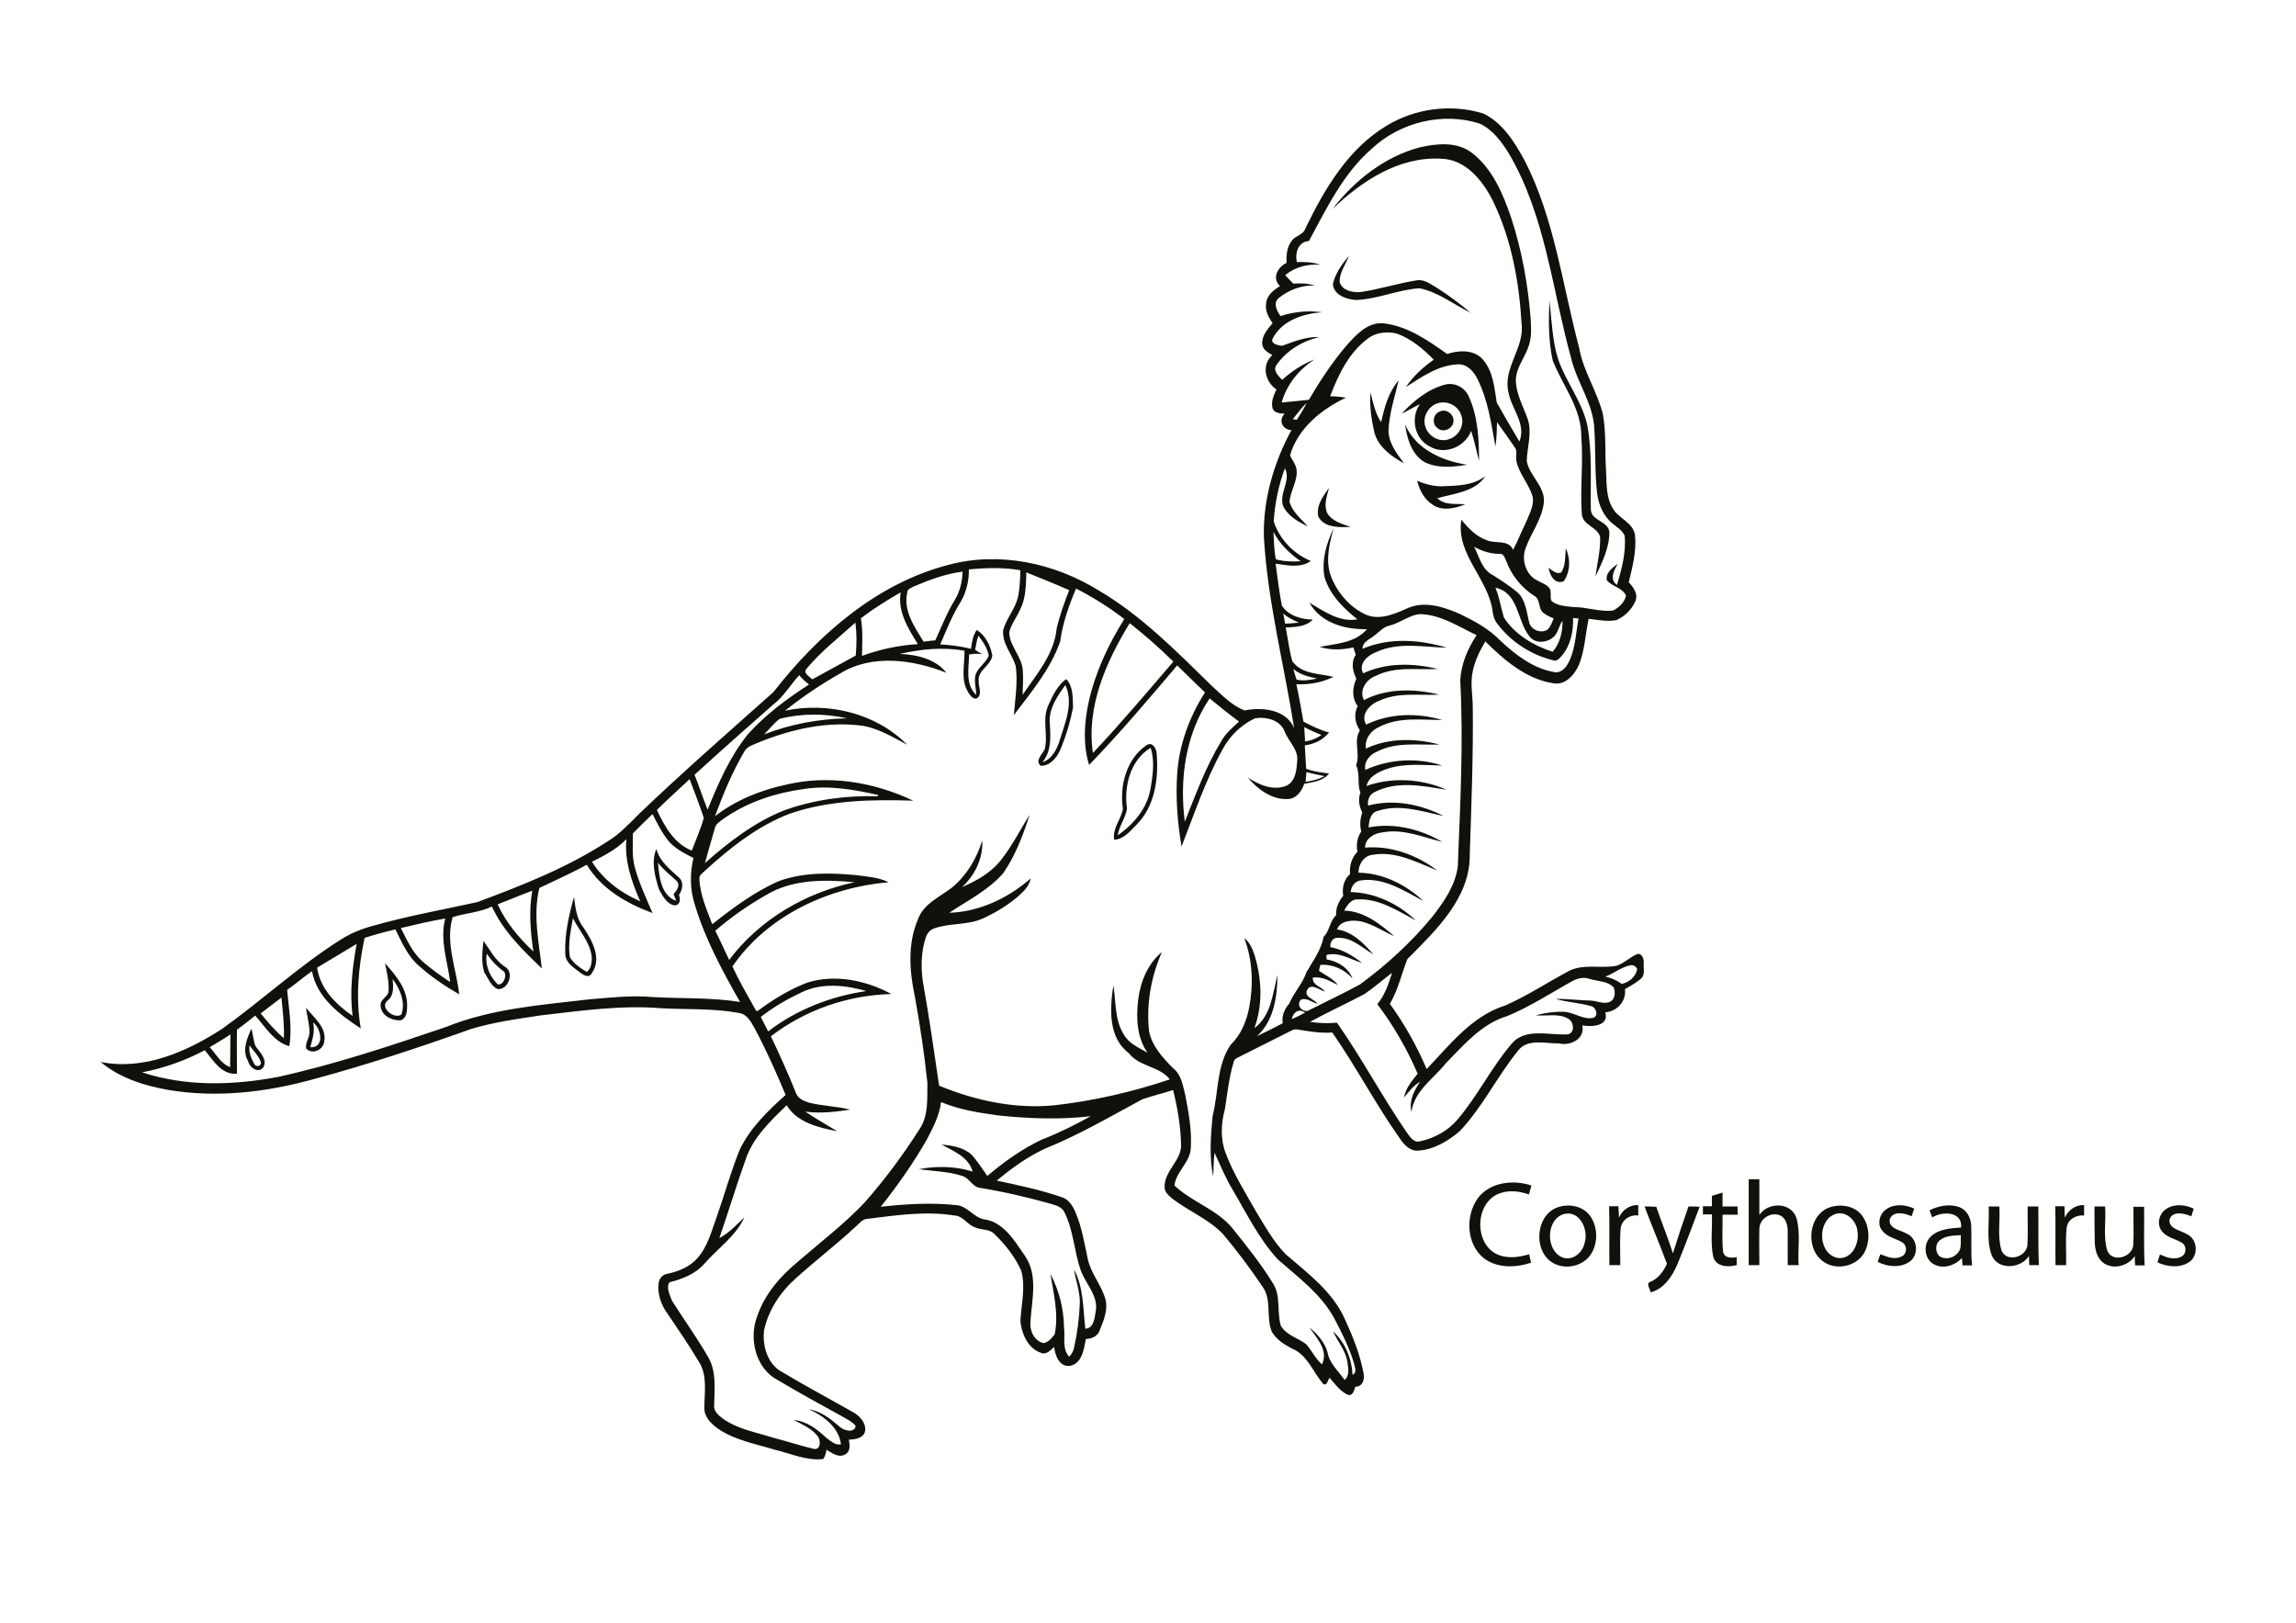 <?xml version="1.0" encoding="utf-8"?>
<!-- Generator: Adobe Illustrator 21.0.2, SVG Export Plug-In . SVG Version: 6.00 Build 0)  -->
<svg version="1.2" baseProfile="tiny" id="Layer_1" xmlns="http://www.w3.org/2000/svg" xmlns:xlink="http://www.w3.org/1999/xlink"
	 x="0px" y="0px" viewBox="0 0 842 595" overflow="scroll" xml:space="preserve">
<g>
	<path fill="#12100B" d="M794.4,443.3c3-2,7-1.6,10.1-0.1c-0.3,0.9-0.6,1.9-0.9,2.8c-2.5-1.1-7-2.2-8,1.3c-0.2,3.4,4.1,3.8,6.3,5.2
		c3.9,1.7,4.5,7.5,1.2,10.1c-3.4,2.5-8.2,2-11.9,0.3c0.3-1,0.6-2,0.9-2.9c2.5,1.1,5.4,2.2,8,0.7c1.9-1.1,1.8-4.1-0.1-5.1
		c-2.4-1.4-5.6-1.9-7.3-4.3C790.8,448.7,791.9,444.9,794.4,443.3 M768.1,442.4c1.3,0,2.6,0,3.9,0c0.4,5.4-0.8,11,0.8,16.2
		c1.8,4.5,8.9,2.5,9.5-1.8c0.3-4.8,0-9.5,0.1-14.3c1.3,0,2.6,0,3.9,0c0.1,7.2-0.2,14.4,0.2,21.5c-1.2,0-2.4,0-3.5,0
		c-0.1-1.1-0.1-2.3-0.1-3.4c-2.3,3.3-7,4.9-10.7,3c-2.9-1.5-3.9-4.9-4-8C768.1,451.2,768.1,446.8,768.1,442.4 M729.3,442.4
		c1.3,0,2.6,0,3.9,0c0.4,5.3-0.8,10.9,0.8,16.1c1.8,4.5,8.9,2.6,9.5-1.8c0.3-4.8,0-9.5,0.1-14.3c1.3,0,2.6,0,3.9,0
		c0.1,7.2-0.1,14.4,0.2,21.5c-1.2,0-2.4,0-3.5,0c-0.1-1.1-0.1-2.3-0.1-3.4c-3,4.8-11.7,5.4-13.8-0.5
		C728.4,454.4,729.6,448.3,729.3,442.4 M711.5,454.7c-2,1.4-1.9,4.7,0,6.1c2.7,1.5,6.6-0.1,7.4-3.1c0.3-1.6,0.1-3.2,0.2-4.8
		C716.5,453.1,713.6,453,711.5,454.7 M707.6,443.8c3.4-1.7,7.5-2.5,11.1-1.1c2.7,1.1,4.1,4,4.2,6.8c0.2,4.8-0.2,9.7,0.3,14.5
		c-1.2,0-2.4,0-3.5,0c-0.1-0.9-0.1-1.8-0.2-2.7c-2.5,2.7-6.7,4.1-10.1,2.4c-3.9-1.9-4.3-7.8-1.1-10.5c2.9-2.6,7.1-2.8,10.9-3.1
		c0.5-6-6.9-6-10.6-3.7C708.2,445.5,707.9,444.6,707.6,443.8 M691.9,443.3c3-2,7-1.6,10.1-0.1c-0.3,0.9-0.7,1.9-1,2.8
		c-2.4-1.2-6.9-2.2-8,1.2c-0.4,3.5,4.1,3.8,6.3,5.2c3.9,1.7,4.5,7.5,1.2,10.1c-3.4,2.5-8.3,2.1-11.9,0.2c0.3-0.9,0.6-1.9,1-2.8
		c2.5,1,5.4,2.2,8,0.7c1.9-1.1,1.8-4.1-0.1-5.1c-2.3-1.4-5.3-1.8-7.1-4.1C688.2,449.1,689.2,445,691.9,443.3 M672.7,445.3
		c-6.5,2.7-5.9,14.9,1.5,16c5,0.4,7.7-5.3,7-9.7C680.9,447.6,676.9,443.6,672.7,445.3 M672.1,442.4c3.7-0.9,8.1,0,10.6,3.1
		c3,3.9,3.3,9.7,0.9,14c-3,5-10.4,6.5-15.1,3C661.6,457.4,663.3,444.3,672.1,442.4 M603.1,442.4c1.4,0,2.9,0,4.3,0.1
		c1.9,5.7,4.3,11.3,6.1,17.1c1.8-5.8,3.7-11.5,5.7-17.2c1.4,0,2.7,0,4.1,0.1c-2.7,7.1-5.3,14.2-8.2,21.2c-1.9,4.4-4.9,8.9-9.8,10.2
		c-0.1-1.3-1.9-3.3,0-3.9c2.8-1.2,4.8-3.8,6-6.6C608.7,456.3,605.7,449.4,603.1,442.4 M573.4,445.2c-6.5,2.1-6.6,13.1-0.6,15.8
		c3.7,1.6,7.6-1.6,8.3-5.2C582.7,450.9,579.3,443.6,573.4,445.2 M572.3,442.4c3.8-1,8.4,0.1,10.8,3.4c2.8,3.9,3,9.5,0.6,13.7
		c-3,5.1-10.4,6.5-15.1,3C561.9,457.4,563.6,444.3,572.3,442.4 M757.2,446.5c1.3-2.8,4-4.8,7.1-4.6c0,1.3,0,2.5,0,3.8
		c-2.9-0.3-6,1.4-6.4,4.5c-0.5,4.5-0.1,9.1-0.2,13.7c-1.3,0-2.6,0-3.9,0c-0.1-7.2,0.1-14.4-0.1-21.6c1.1,0,2.2,0,3.4,0
		C757.1,443.8,757.2,445.1,757.2,446.5 M593.7,446.5c1.2-2.8,4-4.8,7.1-4.6c0,1.3,0,2.5,0,3.8c-3.1-0.4-6.2,1.7-6.5,4.9
		c-0.3,4.4-0.1,8.8-0.1,13.3c-1.3,0-2.7,0-4,0c-0.1-7.2,0.1-14.4-0.1-21.6c1.1,0,2.2,0,3.4,0C593.6,443.8,593.7,445.1,593.7,446.5
		 M627.8,438.5c1.3-0.4,2.6-0.8,3.9-1.2c0,1.7,0,3.4,0,5.1c1.8,0,3.7,0,5.5,0c0,1,0,2,0.1,3c-1.9,0-3.7,0-5.6,0
		c0.1,4.5-0.3,9.1,0.2,13.6c0.4,2.4,3.2,2.3,5,2c0,1,0,2,0,2.9c-3.1,0.8-7.5,0.7-8.6-3c-1.1-5.1-0.3-10.4-0.5-15.6
		c-1.1,0-2.2,0-3.3,0c0-1,0-2,0-3c1.1,0,2.2,0,3.3,0C627.8,441.1,627.8,439.8,627.8,438.5 M542,439.3c4.5-5.9,13-6.8,19.6-4.6
		c-0.3,1.1-0.6,2.2-0.9,3.3c-3.3-1.2-7.1-1.7-10.5-0.5c-9.4,3.1-9.9,18.8-0.8,22.6c3.7,1.5,7.7,0.9,11.4-0.2c0.2,1,0.4,2.1,0.7,3.1
		c-5.6,1.9-12.4,2.1-17.3-1.6C537.7,456.2,537.3,445.8,542,439.3 M641.3,432.4c1.3,0,2.6,0,3.9,0c0,4.4,0,8.8,0,13.1
		c3.2-4.8,11.6-4.8,13.6,1.1c1.6,5.6,0.4,11.5,0.8,17.3c-1.3,0-2.7,0-4,0c0-4.3,0-8.5,0-12.8c-0.1-2.1-0.8-4.7-3-5.5
		c-3.3-1.3-7.4,1.4-7.4,5c-0.1,4.4,0,8.9,0,13.3c-1.3,0-2.6,0-3.9,0C641.3,453.4,641.3,442.9,641.3,432.4 M91.5,383.3
		c-0.4,2.4,0.6,4.8,1.8,6.9c0.6,1.1,2.3,0.9,2.4-0.5C95,387.1,92.9,385.4,91.5,383.3 M91,389.1c-2.3-3.8-0.5-8.2,1.2-11.9
		c0.6,2.1,0.7,4.4,1.5,6.4c1.5,2.2,4.5,4.8,2.9,7.7C94.8,393.8,91.5,391.5,91,389.1 M114.8,374.9c0.8,3.1-0.2,6.1-1,9.1
		C119.2,384.3,117.8,377.1,114.8,374.9 M112.2,369.5c2.9,3.7,7.7,7.2,6.7,12.4c-0.3,3-4.3,5-6.6,2.6c-0.5-2.1,1.2-3.9,1.2-5.9
		C113.5,375.5,112.6,372.5,112.2,369.5 M144,359c0.2,2.8,0.6,6-1.9,7.9c-3.1,2.7,2.7,7,5.1,5.1C148.8,367.5,146.7,362.6,144,359
		 M141.2,353.2c4,4.5,8.4,9.6,8.1,16c0,1.8-0.3,4.2-2.3,4.9c-3.2,0.3-7.4-1.8-7.4-5.4c-0.3-2.4,3-3.2,2.9-5.5
		C142.7,359.7,141.8,356.4,141.2,353.2 M178.5,349.7c-0.7,4.3,1.1,8.4,4.1,11.3c2.2,0.1,3.3-3.2,2.3-4.7
		C182.3,354.5,180.2,352.2,178.5,349.7 M177.3,345c2.4,3.3,4.3,7.2,7.9,9.5c3.5,2,1.3,8.4-2.6,8.2c-2.6-1-3.5-4-5-6.1
		C176.4,352.8,176.9,348.8,177.3,345 M210.1,336.7c-0.8,4.7-1.9,9.5-1.1,14.3c1.4,2.4,3.9,4,6.2,5.4c1.6-1.2,1.9-3.7,1.8-5.6
		C216.4,345.5,212.5,341.4,210.1,336.7 M207.3,349.7c-0.3-7,1.3-14,3.2-20.8c0.5,3.8,0.9,8,3.4,11.1c3.2,4.8,7,11.4,3.1,16.9
		c-1,1.9-3.1,0.6-4.3-0.3C210.5,354.8,207.3,353.1,207.3,349.7 M241.3,316.3c0.4,5,1.1,12.2,6.7,14c-0.3-0.8-0.7-1.6-1-2.4
		c1.1-1.3,2.7-3.3,1.1-4.9C245.8,320.8,243.2,318.9,241.3,316.3 M241.7,326.2c-1.5-4.7-3-10.2-1-14.9c1.2,4.5,4.9,7.4,8.2,10.4
		c2,1.7,1.4,4.5,0.1,6.5c0.6,1.5,0.5,3.7-1.6,3.8C244.5,331.5,243,328.5,241.7,326.2 M413.3,296.5c-0.5,3.5-2.9,6.3-3.4,9.8
		c5.8-4,10.8-9.9,12-17c0.9-5,1.6-10.2,0.1-15.1C414.5,278.6,412.1,288.5,413.3,296.5 M420.4,273.3c2.3-1.6,3.8,1.4,3.8,3.3
		c0.7,9-0.7,19.1-7.4,25.8c-2.3,2.3-4.7,5.4-8.2,5.5c-0.7-4.2,2.5-7.4,3.2-11.3C410.5,288.1,413.1,278.3,420.4,273.3 M390.7,251.2
		c-3,4.1-6.3,8.9-5.7,14.3c0.3,4.9,0.6,10-2.7,14c3.5-1.2,5.3-4.7,6.3-8C390.6,265,393.8,257.8,390.7,251.2 M384.5,258.5
		c1.6-3.5,3.3-7.2,6.5-9.5c2.6,2.7,2.4,6.9,2.5,10.4c-1,5.3-2.6,10.6-4.7,15.6c-1.2,2.8-3.8,5.9-7.1,5.8c-2.3-1.8,0.5-4.2,1.4-6
		C384.5,269.5,382,263.7,384.5,258.5 M574.2,201.1c1.8,3.7,1.7,8.5-0.7,12c-3.3,1.4-5.2-2.2-5.6-4.9c1.3,0.9,2.9,2.5,4.6,1.7
		C574.3,207.3,573.9,204,574.2,201.1 M483.5,189.5c-1-3.9,1.7-7.6,3.9-10.6c-0.8,3-2,6.2-0.7,9.2c1.8,3.1,5.5,4,8.6,5.1
		C491.3,193.4,485.7,193.6,483.5,189.5 M528.9,178.3c5.4-0.2,11.3-0.2,15.8-3.7c-3.7,5.8-11.5,6.3-17.6,8.1
		c2.8,2.7,6.8,1.9,10.3,2.2c-3.7,1.5-8.3,2.6-11.8,0.3c-3.2-1.9-5-5.4-5.9-8.9C522.6,177.5,525.7,178.4,528.9,178.3 M515.3,155.7
		c3.9,9,13.5,13.3,22.7,14.7c-5.1,0.9-10.7,1.4-15.5-0.9C517.7,166.7,516,160.9,515.3,155.7 M528,150.9c2.4-1.2,5.4,1.1,5,3.8
		c-0.3,2.6-3.8,4.1-5.8,2.3C525,155.5,525.5,151.8,528,150.9 M527.5,147.8c-3.6,0.9-6,5.1-4.8,8.6c1,3.6,5.3,6,8.8,4.6
		c3.4-1.1,5.7-5.1,4.4-8.6C535,149,531,146.8,527.5,147.8 M529.7,141.1c3.7-1.1,7.6,1,9,4.4c3.3,7.3,3.7,15.6,3.7,23.5
		c-1-3.7-1.7-7.4-2.9-11c-2.2,5.9-9.7,9-15.2,5.7c-5.6-2.8-7.1-10.5-3.6-15.5c-2.3,1.1-4.4,2.4-6.7,3.5
		C518.3,147.1,523.5,142.8,529.7,141.1 M506.5,154.8c1.2-5.4,2.7-11,6.4-15.3c-1.4,6.1-3.5,12.2-3.7,18.5c0.1,4.6,3.1,8.4,5.7,11.9
		c-4.6-2.5-9.5-6-10.9-11.4c-1.1-4.8-1.8-9.7-1.4-14.6C503.5,147.6,504.3,151.5,506.5,154.8 M568.2,110.2c0.9,7.3,1,14.8,3.3,21.8
		c2.9,8.2,8.7,15.3,10.6,23.9c1.9,10.2,1.1,20.7,1.3,31c0.2,4.2,6.5,4.1,6.8,8.3c0,5.7-2.7,11.1-5.1,16.2c0.6-4.8,1.9-9.6,1.7-14.5
		c-0.9-3.7-6.3-4.2-6.7-8.3c-0.7-9.4,0.6-18.9-0.2-28.3c0.2-10.5-6.9-18.9-10.5-28.2C567.8,124.8,567.9,117.4,568.2,110.2
		 M488.8,104.2c0.8-3.9,3.4-7.4,5.9-10.4c-1.2,3.2-3.6,6.2-3.4,9.7c1,3.1,4.7,3.8,7.6,3.6c6.9-1,13.6-3.2,20.6-4.3
		c2.8-0.5,5.1,1.4,7.4,2.7c4.3,2.8,8.5,5.8,12.4,9.2c-6.2-3.1-11.9-7.6-18.7-9c-7.9,0.5-15.4,4-23.3,4.3
		C493.9,109.8,489.2,108.3,488.8,104.2 M345.1,404.1c-0.6,5.1-3.1,9.7-5.4,14.1c-4.9,8.5-10.6,16.6-16.7,24.3
		c9.1-1,18.4-1.6,27.6-0.6c4.1,0.2,6.3,4.4,10.2,5.2c7.2,0.9,11.2,7.8,15,13.3c5,7.1,2.6,16.1,2.1,24.1c-0.4,3.3,1.3,7.2,4.8,8
		c1.8-0.3,3.1-1.9,4.1-3.3c1.5-7.4-0.4-14.8-1.6-22.1c3.2,6,4.9,12.8,5,19.6c0.5,3.6-0.8,7.9,1.9,10.8c0.9-1,1.6-2.1,1.8-3.4
		c1.2-5.3,1.9-10.8,2.1-16.3c0.1-4.2-1.5-8.2-2.1-12.3c3.5,6.7,3.3,14.4,4.1,21.7c3.1-0.1,3.4-3.8,3.8-6.1
		c1.2-5.9-3.7-10.3-5.5-15.4c-2.4-6.9-2.6-14.5-5.9-21.1c-0.9-2.1-3.2-2.6-5.1-3.2c-8.5-2.4-17.1-4.4-25.8-5.8
		c-2.9-0.3-3.9-3.6-6.6-4.4c-5.1-1.7-10.6-1.7-15.9-2.5c6.5-1.2,13.4-1.1,19.7,0.9c-1.5-5.4-7-7.5-11.4-9.9c3.8,0.3,8,1,11,3.7
		c2.2,2.4,3.9,5.2,5.8,7.8c6.1-5.2,12.7-9.9,19.9-13.3c6.2-2.4,12.2-5.4,18-8.6c-11.3,1.3-22.7,0.9-34-0.3
		C358.8,408,351.7,406.9,345.1,404.1 M76.9,384c2.4,2.5,4,6,7.5,7.3c0.1-4,0-8,0.1-12C82,381,79.4,382.5,76.9,384 M473.7,373.7
		c1.7-0.7,3.3-1.5,4.9-2.4C476.2,369.6,474.3,371.2,473.7,373.7 M95.6,371.6c2.6,3.2,5.3,6.4,8.5,9.1c0.2-5-0.4-9.9-0.9-14.9
		C100.7,367.7,98.2,369.6,95.6,371.6 M294.1,363.8c-5.3,2.5-10.4,5.4-15.1,9.1c0.9,1.8,1.8,3.5,2.7,5.3c10.4-8,23-12.9,36-14.8
		C310.1,361.2,301.5,360.3,294.1,363.8 M500.4,364.5c-6.6,3.5-13.4,6.6-20,10.2c3.3,0.5,6.6,0.6,9.9,0.3c9.1,13,16.5,27,25.5,40.1
		c1.2,1.6,2.5,4,4.9,3.4c5.3-1.1,10.4-3.9,13.9-8.1c7.3-8.6,12.3-18.9,19.6-27.5c4.9-6.1,13.6-3.3,20.3-3.6c3.1,0,2.9-4.5,0.7-5.7
		c-3.6-2.2-8.1-0.9-12-1.3c3.3-0.9,6.8-1.4,10.2-1.3c3.8,0.1,7.2,3.1,11,2.2c2-0.9,0.8-4-1-4.3c-4.2-1.2-8.7-1.4-12.9-2.6
		c4.3-0.1,8.6,0.5,12.9,0.6c2.3,0.1,4.6,1.4,6.9,0.5c2-0.9,2.2-3.5,1.5-5.3c-2.3-2.5-6-2.2-9-3.2c-2-0.7-4.1-0.2-5.9,0.7
		c-8,4.4-15.7,9.5-24.2,13c-9.4,2.8-15.9,10.6-22.5,17.3c-4.5,5.7-11.5,10-12.6,17.8c-0.9-4,0.9-7.8,3.2-11
		c-2.5,1.3-4.1,3.6-5.9,5.7c0.6-3.4,2.9-6.1,5-8.7c-3.9-9-8.8-17.6-14.8-25.5c2.8-3.3,4.1-7.4,5.4-11.5
		C507.1,359.3,503.9,362.1,500.4,364.5 M588.7,358.1c2.2,0.5,4.2,1.3,6,2.7c2.7-0.6,5.2-2.6,5.7-5.5c-0.5-1-1.6-1.7-2.7-1.3
		C594.4,354.7,591.8,357,588.7,358.1 M116.3,354.8c1.1,7.8,6.9,13.5,13,17.7c-1.1-8.8-0.1-17.7,1.5-26.4
		C126,349,121.2,351.9,116.3,354.8 M147,340.3c2.2,4.3,4.2,8.9,7.9,12.2c3.2,2.8,6.7,5.3,10.2,7.6c-1-7.7-3.9-15.5-1.8-23.3
		C157.9,337.7,152.5,339,147,340.3 M182.5,331.6c3,6.6,7.8,12.3,13.1,17.3c-1.1-7.4-1.7-14.9-0.4-22.3
		C190.9,328.2,186.7,330,182.5,331.6 M281.1,328.1c-6.7,3.8-13,8.2-18.8,13.2c1.8,3.5,3.4,7.1,5.1,10.7c11.1-14.8,28-24.7,46-28.5
		C302.6,322.5,290.8,322.3,281.1,328.1 M217.1,316c4.2,6.7,10.6,11.4,17.7,14.5c-3.2-7.2-5.8-14.8-5.1-22.8
		C226.2,311.4,221.6,313.7,217.1,316 M232.1,305.6c0,4.3-0.4,8.7,0.8,12.8c1.6,5.7,4.1,11,6.4,16.4c-9.5-3.5-18.8-8.9-24.1-17.7
		c-5.7,3.1-11.6,5.7-17.4,8.5c-2.4,9.7-0.2,19.8,0.9,29.5c-7-6.7-14.2-13.7-18.3-22.7c-4.5,2.2-9.7,2.4-14.4,3.9
		c-2.8,9.4,1.4,18.9,2.4,28.3c-5.2-3-10.1-6.3-14.6-10.3c-4.2-3.5-6.4-8.7-8.8-13.5c-3.8,0.9-7.6,1.9-11.3,3.1
		c-2.3,10.9-3.3,22.2-1.4,33.2c-7.8-5.1-16.1-11.3-17.9-21c-3.1,2.2-6,4.7-9.1,6.9c0.6,6.8,1.9,13.7,0.8,20.6
		c-5.6-1.5-8.8-7.1-12.5-11.2c-2.2,1.8-4.4,3.5-6.7,5.2c-0.1,5.4,0,10.7,0,16.1c-5.7,0.5-8.7-4.9-11.8-8.6c-7.2,3.8-15,6.6-23,8.1
		c16,5.3,33.4,4.8,49.8,1.7c20.9-4.6,41.3-11.4,61.6-18.3c16.8-6.8,35.1-8.1,53-10.2c7.5-0.6,15.1-1.5,22.7-0.8
		c10.7,0.6,21.6,0.1,32.2,1.8c-6.5-11.4-12.8-23-16.6-35.7c-1.8-5.5-1.8-11.5-0.5-17.1c-3.3-1.7-6.8-3.4-9.2-6.3
		c-2.4-3-4.1-6.4-5.8-9.8C236.8,300.9,234.4,303.2,232.1,305.6 M265.1,300.4c-1.1,0.9-2.5,1.6-2.9,3.1c-1.3,4.3-2.4,8.6-3.7,13
		c8.8-7.8,18.3-15.1,29.2-19.4c10.9-3.9,22.7-5.5,34.2-5.1c0-0.1,0.1-0.4,0.1-0.5c-8.9-2-18-3.6-27.1-2.2
		C284.5,290.7,273.9,294.1,265.1,300.4 M240.9,297c2.8,6,6.3,12.3,12.8,14.9c1.5-4,3.3-7.9,4.4-12c-1.6-4.8-3.4-9.4-5.2-14.2
		C248.9,289.5,244.8,293.1,240.9,297 M479.1,283.1c-0.1,1.2-0.2,2.4-0.3,3.6c2.4-0.4,4.8-0.9,6.9-2.1
		C483.4,284.1,481.2,283.7,479.1,283.1 M478.3,266.6c0.1,1.8,0.2,3.5,0.3,5.3c2.1-0.3,4.2-1.1,6-2.4
		C482.4,268.6,480.3,267.7,478.3,266.6 M285.9,263.6c-2.1,1.6-3.8,3.8-5.7,5.7c9.7-3.8,20.1-5.7,30.5-5.9
		C302.6,261.6,294,261.5,285.9,263.6 M434.5,301.3c4-10,7.7-20.2,13.3-29.4c1.6-2.9,4.1-5.1,6.6-7.3c-3.7-2.7-7.2-5.6-10.8-8.5
		C434.7,269.3,432.5,285.8,434.5,301.3 M283.5,258.4c-9.6,8.5-19.3,17-28.8,25.7c1.7,4.2,3.1,8.6,4.8,12.8
		c3.9-9.7,8.2-19.5,14.8-27.7c6.5-7.2,14.3-13,22.4-18.2c-1.3-1-2.5-2.1-3.6-3.4C289.8,251.1,287.4,255.5,283.5,258.4 M474.3,245.3
		c0.4,1.3,0.7,2.6,1.2,3.9c2.5,0.6,5.1,0.1,7.5-0.4C479.9,248.2,476.8,247.4,474.3,245.3 M357.6,238.3c0.9,0.5,1.7,1.1,2.6,1.6
		c-1.6-0.3-3.2-0.2-4.8,0.1c-0.1,5-1.5,11,2.6,14.8c0-2.2-0.7-4.4-0.4-6.7c0.6-3.2,3.9-4.8,5-7.7c-0.5-2.7-2.1-5.1-3.8-7.3
		C358.2,234.9,357.9,236.6,357.6,238.3 M400.8,276.1c10.2-10.8,19.8-22.2,29.5-33.5c-5.1-5-10.4-9.7-16-14.1
		C405.6,242.7,398.3,259.2,400.8,276.1 M295.8,245.2c-1.5,1.6,1.1,2.9,2.1,3.9c5.3-2.9,10.6-5.8,15.9-8.7c0.4-4,0.4-8.1-0.1-12.1
		C307.6,233.8,301,238.9,295.8,245.2 M509.5,229.4c-2.3,0.5-3.8,2.5-5.7,3.8c-1.6,1.3-4.2,2.2-4.1,4.7c9.8-4.2,20.9-3.4,30.9-0.4
		c-8.6-0.2-17.7-2.2-25.9,1.6c-3,1.1-6.7,4.2-4.8,7.8c8.6-4,18.3-3.8,27.4-1.6c-7.6,0.4-15.8-1.1-22.9,2.6c-3.4,1.2-6.1,5.4-4.2,8.8
		c8.5-4.4,18.5-4.2,27.6-2c-7.4,0.4-15.2-1-22.1,2.3c-3.4,1.3-6.9,5-4.7,8.7c8.6-4.2,18.8-4.4,27.9-1.7c-7.7,0-15.9-1.2-23,2.5
		c-3.2,1.3-5.5,4.5-5,8c8.4-4,18.2-3.8,27-1.5c-7.6,0.3-15.8-1.1-22.9,2.6c-2.7,1.1-4.9,3.7-4.3,6.7c8.8-4,19-4.6,28.2-1.6
		c-6.8-0.1-13.8-1-20.4,1.3c-3.1,1.1-6.5,2.7-7.4,6.2c9.5-3.3,20.2-2.7,29.4,1.4c-8.6-1.4-18.1-3.4-26.3,0.8c-2,0.9-2.8,2.9-2.5,5
		c9.3-2.5,19.3-0.5,27.7,3.8c-7.8-1.6-16-4.5-24-1.9c-2.8,0.5-3.4,3.8-3.5,6.1c9.3-1.8,19,0.6,27,5.3c-7.1-1.7-14.3-4.9-21.8-3.5
		c-3.1,0.3-6.5,2.2-6.5,5.6c9.5-0.8,19,2.7,26.5,8.4c-7.5-3-15.2-7.2-23.5-5.8c-3.3,0.2-5.5,3.5-5.4,6.6c8.9,0.1,17.4,4.4,23.8,10.4
		c-7-3.7-14.4-8.7-22.8-7.6c-2.3,0.2-3.7,2.2-3.9,4.3c8.9,0.2,17.5,4.3,23.9,10.4c-6.7-3.5-13.4-8.1-21.3-7.7
		c-2.5-0.2-3.9,2.3-5,4.1c7.3,0.2,13.2,4.9,18.4,9.4c-4-1.8-7.7-4.3-12-5.4c-3.1-0.6-7.6-0.6-9,2.9c5.6,0.8,9.7,5,13.3,9.1
		c-4.1-2.3-7.8-6.2-12.8-6c-1.9-0.3-3.2,1.6-2.9,3.4c4.3,0.8,8.2,3.1,11.6,5.8c-4.3-1.3-8.5-4.2-13.1-2.9c0,0.4,0.1,1.2,0.1,1.6
		c4.1,0.7,7.9,3,9.5,7c-3-3.4-7.3-5.3-11.8-5c-0.2,0.7-0.4,1.5-0.5,2.2c2.4,1.6,5.2,2.9,7,5.2c-2.9-1.4-5.9-3.3-9.3-2.7
		c-0.1,2.8,3.1,3.3,4.6,5.1c-2.1-0.5-5.3-3.4-6.7-0.5c-1.1,2.6,2.7,3.2,3.9,5c-2-0.5-3.9-2.3-6-1.6c-2.4,2,0.9,5.4,3.1,3.8
		c6.1-3.1,12.3-6,18.4-9.3c9.8-7.2,18.9-15.5,26.6-24.9c4.2-5.4,8.4-11.4,9.3-18.4c0.9-22.7,2.1-45.5,0.9-68.2
		c0.3-6,2.7-11.6,6-16.6c-6.2-2.9-12.1-6.9-19.1-7.6C518,224.5,514.1,228.3,509.5,229.4 M470.6,225c0.2,1.2,0.5,2.4,0.7,3.7
		c1.7-0.1,3.4-0.2,5.1-0.4C474.3,227.5,472.3,226.4,470.6,225 M315.7,226.7c0.8,4.6,0.5,9.2,0.4,13.8c6.6-2.4,13.5-3.9,20.5-4.3
		c-3.5-5.7-7.5-11.9-6.3-19C325.3,220.1,320.3,223.2,315.7,226.7 M548.4,215.5c1.5,3.5,2,7.3,3.1,10.9c4,6.3,10.9,10.3,17.9,12.6
		c2.7-3.1,3.7-7.4,3.6-11.4c-1.2,1.7-1.5,4-2.9,5.6c-2.4,2.6-7.3,3.1-9.4-0.1C556.3,227.4,556.9,217.3,548.4,215.5 M376.4,209.9
		c-0.2,4.5-0.1,9.2-2.2,13.4c-1.2,2.9-3.3,5.4-4.1,8.5c0.1,5.3,4.9,9.1,5,14.4c0.2,2.8,0,5.7-0.1,8.6c5.1-7.5,11.6-14.9,12.5-24.3
		c1.1-4.8,2.8-9.5,4.6-14.1C386.9,214.1,381.7,212,376.4,209.9 M335,215.1c-0.9,0.5-2.3,0.9-2.3,2.2c-1.5,6.7,2.7,12.6,6,18
		c1.4-0.2,2.8-0.4,4.3-0.5c2.3-5,4.3-10.2,7.2-14.9c1.9-3.1,2.7-6.8,2.8-10.3C346.8,210.4,340.8,212.6,335,215.1 M540.6,200.5
		c1.9,3.6,2.8,8.4,6.9,10.4c3.1,2,6.3,4,9.1,6.4c3,2.9,3.2,7.2,4.2,10.9c0.6,2.8,4.3,4.2,6.7,2.7c1.2-1.1,1.6-2.7,2.3-4.1
		c-1.3-0.6-2.6-1.1-3.7-2c-2.2-1.5-1-5.2-3.6-6.4c-4.6-3-8.2-7.5-10.1-12.6c-0.5-1.1-0.9-2.9-2.5-2.7
		C546.7,203.1,543.5,202.1,540.6,200.5 M467,195c0.2,3.4,0.2,6.8,0.9,10.1c3,0.8,6.1,0.9,9.1,0.7C473,203,469.3,199.5,467,195
		 M474.1,153.7c0.4,0.1,1.1,0.2,1.5,0.2c1.3-2,2.6-4.1,3.6-6.2C477.3,149.5,475.8,151.6,474.1,153.7 M501.7,124.1
		c-7,5.1-10.9,13.3-13.9,21.2c1.9,0,3.9,0.2,5.8,0.5c-9,4.3-17.6,11.2-20.5,21.1c0.7,1.9,2.2,3.4,2.4,5.4c0.4,4.1-2.3,7.7-2.6,11.7
		c1,3.7,4.2,6.2,6.7,9c-3.4-1.6-6.9-3.6-8.8-6.9c-2.3-4.8,2.9-9.7,0.4-14.4c-2.3,6.2-3.7,12.9-4.1,19.5c2.1,6.5,7.3,11.9,13.6,14.5
		c-3.7,2.7-8.6,1.6-12.9,1c0.7,5.1,1.3,10.3,2.3,15.4c2.4,3.7,7.1,5,11.3,5.1c-2.5,2.7-6.5,2.7-9.9,2.9c0.8,4.1,1.3,8.3,2.4,12.3
		c3.4,4.9,9.9,4.5,15.1,5.8c-4.2,2.1-9,2.9-13.6,2.7c1,4.6,1.8,9.1,2.6,13.7c3,1.6,6.1,3.1,9.4,4c-2.2,2.7-5.4,4.3-8.9,4.7
		c0.2,2.9,0.3,5.7,0.5,8.6c2.7,1,5.6,1.4,8.4,1.7c-2.1,2.8-5.9,3.2-9.1,3.8c-0.9,2.7-2.9,5.5-6,5.6c-5.9,0.3-11.1-3.6-14.7-7.9
		c4.1,2.7,9.3,5,14.2,3c3.3-1.6,3.7-5.7,3.9-8.9c0.6-4.3-3.2-7.3-4.6-11c-1.6-4.2-6.8-5.5-10.9-4.8c-5,2.4-9.2,6.4-11.8,11.3
		c-6.3,11.3-10.4,23.7-15.1,35.7c-1.5-8.8-2.2-17.8-1.6-26.7c0.7-10.6,4.5-20.9,10.2-29.8c-3.4-3.3-6.8-6.5-10.2-9.9
		c-10.5,12.4-21,24.8-32.3,36.5c-2.3-7.4-1.8-15.4-0.2-22.9c2.4-10.9,7.2-21.2,13.1-30.6c-5.5-4.3-11.5-8-17.7-11.2
		c-2.6,6.2-4.9,12.7-5.8,19.4c-3.5,10.1-10.6,18.6-17,27c0.5-5.9,1.5-12,0.7-17.9c-1.3-4.5-5.1-8.3-4.6-13.3c1.2-4.3,4.4-7.7,5.4-12
		c0.7-3.3,0.8-6.6,0.9-9.9c-6.2-1.1-12.6-0.9-18.9-0.3c0.1,4.1-0.9,8.3-3,11.9c-3.1,4.9-5.2,10.3-7.5,15.6c3.8,0.2,7.6,0.7,11.3,1.6
		c0.3-2.4,0.7-4.9,2.1-6.9c3.2,2,5.1,5.8,5.7,9.4c-0.5,3.7-5.5,5.4-5,9.4c-0.1,2,1.3,4.4-0.3,6c-1.2,1.1-2.7-0.5-3.3-1.6
		c-3.2-4.6-1.5-10.4-1.6-15.6c-8-1.4-16-0.6-23.8,1.2c6.3,0.2,13.1,1.8,17.2,6.9c-12.2-4.8-27.2-7-38.9,0.2
		c-7.1,4-13.9,8.6-20.3,13.7c15.7-3.3,33.4,0.9,44.8,12.5c-5.1-2.7-10.2-5.8-15.9-6.9c-13.1-1.9-26.4,1.1-38.5,6
		c-1.9,0.9-4.4,1.4-5.4,3.5c-4.4,7.5-7.7,15.5-10.7,23.6c7.6-5.9,16.8-9.6,26.2-11.6c15.6-3.7,32.2-0.9,46.5,5.9
		c-15.1-0.5-30.7-0.2-45.1,4.7c-11.9,4.5-22.1,12.6-31.4,21.1c-0.8,0.8-2.1,1.6-1.9,2.9c0.2,5.8,2.7,11.3,4.7,16.6
		c7.6-6,15.5-11.9,24.4-15.8c9-3.3,18.9-3.1,28.3-2.2c4,0.5,8.3,0.8,12,2.6c-22.1,1.9-44.5,12.2-57.3,30.9
		c2.4,5.2,5.3,10.2,8.1,15.2c0.3,0.4,0.6,1.6,1.3,1c5.6-4.2,11.6-7.8,18.1-10.3c10.2-3.2,21.6-0.8,30.8,4.2
		c-15.9,0.4-31.6,5.8-44.2,15.5c3.3,6.9,6.4,13.8,9.2,20.8c0.7,2,2.8,2.9,4.7,3.5c5,1.3,10.2,1.3,15.2,2.6c-5.5,0.8-11,1.5-16.5,0.7
		c3.8,2.6,7.8,4.8,11.7,7.2c-6.8-1.3-14.7-3.2-18.5-9.5c-6,5.8-12.4,11.8-15.1,20c-3.4,9.5-6.3,19.2-9.6,28.7
		c3.6-1.9,6.3-4.9,9.2-7.6c-3.2,6.9-9.8,11.4-14.7,17c-3.3,3.8-8.1,5.6-12.8,6.8c-1.3,2,0.2,4.7,0.9,6.7c4.4,7,9.3,13.7,13.4,20.9
		c3,5.3,2.2,11.6,2.1,17.4c-0.3,2.2,1.6,3.8,3.2,5c5.5,3.9,12.2,5,18.5,7c5,1.3,9.9,2.9,14.9,4.1c2.5,0.4,2.5-3,1.5-4.5
		c-2.2-3-5.7-4.4-8.9-6.1c4.7,0.4,8.6,3.4,11.9,6.5c1.5,1.1,3.4,2.9,5.4,2.4c-0.7-6.1-6.4-10.5-11.7-12.8c4.5,0.7,8,3.6,11.4,6.5
		c1.5,1.3,5.2,2.3,5.7-0.4c-1.3-1.7-3.3-2.5-5.1-3.6c-7.8-4.3-15.7-8.6-23.4-13.2c-8.2-4.2-10.8-15.3-7.6-23.5
		c2.8-8.2,8.6-14.8,15.2-20.2c8.2-7.1,16.9-13.7,24.3-21.6c7.3-8.3,14-17.3,19.9-26.6c3.5-5,2.9-11.4,3-17.1
		c-1.1-10.6-2.7-21.2-4.6-31.7c-2-9.3-2.7-19.3,1.1-28.2c2-5.8,8.1-8.3,12.6-11.8c5.3-4.4,9-10.6,11-17.2c0.4,6.5-2.7,12.8-7.4,17.1
		c5.5-2.4,11.1-5.5,14.7-10.5c3.9-5,6.7-10.7,10.1-16c-2.4,7.4-5.2,14.9-9.7,21.4c-5.4,6.2-13,10-19.8,14.5
		c11-0.3,21.7-5.4,29.9-12.6c-0.6,3-2.9,5.1-5.1,7c-3.9,3.2-8.2,5.8-12.7,7.8c-5.5,2.4-11.8,1.5-17.5,3.5c-1.6,0.5-2.7,1.8-3.2,3.4
		c-1.7,5.1-1.8,10.6-1.1,15.9c2.3,12.8,4.1,25.6,6,38.4c13.3,5.5,27.8,8.6,42.2,7.2c14.4-1.6,28.7-4.9,42.4-9.5
		c-3.8-4.9-11.2-4.6-15-9.6c-7.7-5.8-7-16.4-5.7-24.9c1,6.1,0.4,12.9,4,18.3c1.9,3.2,5.4,4.6,8.5,6.4c-3.9-5.6-4.2-12.8-3.4-19.4
		c0.8-6.6,3.5-13.2,8.7-17.5c-4,9.1-5.8,19.2-4.7,29.1c1.1,5.4,5,9.7,8.8,13.5c3.1,2.4,3.6,6.5,4.5,10c1.2,6.3,2.4,12.7,2,19.1
		c-0.1,5.4-5.4,8.7-6,13.9c6.4,6.1,15.5,8.7,21.2,15.6c5.3,6.6,10.6,13.2,15,20.4c2.9,4.6,1.3,10.4,2.8,15.4c2,3.5,6.3,4.5,9.3,6.8
		c2.1,2.3,3.4,5.4,5.8,7.4c2.5-5-1.9-9.7-4.6-13.5c2.9,2.3,5.5,5.3,6.6,8.9c0.6,4.1,4,7,6.3,10.3c2-1.7,1.3-4.5,1-6.8
		c-0.7-4.1-3.6-7.3-5.2-11c4.4,4.1,6.8,9.9,7.1,15.9c1.7-0.7,0.9-2.6,0.6-4c-1.7-5.8-4.4-11.2-7.2-16.5c-4.8-9-13.3-15.2-20.8-21.8
		c-6.9-7.5-11.4-16.8-16.6-25.6c-2.6-4.3-4.5-9-6.6-13.5c-0.4,2.9-0.3,5.8-0.5,8.7c-1.5-7.3-0.9-14.9-0.2-22.2
		c2.2-8.7,1.4-18.4,6.6-26.1c3.8-3.6,5.8-8.6,6.8-13.6c1.6-8.5,1.3-17.4-1.8-25.5c2,1.5,3,3.9,3.8,6.3c2.6,8.6,3.1,18.1-0.1,26.7
		c6.2-4.5,6.7-12.7,8.5-19.5c-0.1,8-1.3,16.8-7.6,22.5c3.1-1.6,6.4-3.1,9.5-4.8c-0.4-2.7,0.6-5.2,2.4-7.2c1.7-4.1,4.9-7.3,6.3-11.5
		c2.4-4.2,5.4-8.1,6.3-13c2.3-2.2,2.2-5.8,4.6-7.9c-0.2-2.6,0.9-5.1,2.6-7.1c-0.5-2.9,0.2-6,2.5-8c-0.3-3,0.6-6,2.7-8.2
		c-0.5-2.6-0.1-5.2,1.4-7.4c-0.6-2.3-0.4-4.8,0.4-7c-1.2-2.2-1.6-4.8-0.7-7.3c-1.3-3.2,0-6.7-1.6-10c1.7-4.2-1.1-8.7,1.4-12.8
		c-1.8-2.6-2.3-6-0.8-8.9c-2.2-2.9-2-6.8-0.5-10c-1.3-2.8-2.1-6-0.2-8.8c-0.3-0.9-0.6-1.8-0.9-2.7c-4,0.9-8.3,1.1-12.3-0.2
		c6-1.2,13-1.4,17.3-6.5c-8,0.2-16.9-2.2-21.1-9.7c5.3,3.1,11,7.3,17.6,6.1c-5.2-4.1-10.2-9.1-12.1-15.6c-1.1-6.2,0.8-12.4,3.4-17.9
		c-1.5,5.5-3,11.3-1.3,16.9c2.2,6.3,6.8,11.9,12.9,14.8c5.1,2.3,10.6-0.1,15.3-2.2c6.3-2.9,13.4-0.6,19.3,2c5.4,2.6,10.8,5.5,15,9.9
		c5.5,5.1,11.8,10,19.4,11.4c2.2,0.6,4.1-1,5.1-2.7c3-5.1,3-11.3,4.1-16.9c-0.7-0.1-1.3-0.1-2-0.2c0.1,4.9-0.9,10.1-4.2,13.9
		c-0.8,0.9-1.8,2.2-3.2,1.6c-8-2-15.4-6.7-20.4-13.4c-1-1.2-1.5-2.8-1.7-4.3c-1.4-12.1-13.5-21-11.5-33.8c2.6,3.1,5.5,6.2,9.4,7.5
		c3.2,1.4,7.8-0.4,9.6,3.5c1.7-3.2,3-6.6,4.6-9.8c1.2-3.1,3.3-6.4,2.5-9.9c-1.4-4.5-4.9-8.2-5.9-12.8c-0.4-1.7,0.6-3.8-0.7-5.2
		c-2.1-3-4.2-6.1-6.4-9.1c-0.1,3-0.1,5.9-0.6,8.9c-1.5-8.3-2.7-16.9-6.5-24.6c-1.4-2.8-3.8-5.7-7.3-5.5c-7.1,0.3-13.2,4.6-19,8.3
		c2.7-4,6.3-7.3,10.2-10c-3.9-4-8.3-7.7-13.6-9.6C508.8,121.5,504.7,121.8,501.7,124.1 M503.1,54.5c-10.5,9.1-16.6,21.9-23.1,33.9
		c-3.9,0.2-5.2,4.4-4.4,7.7c2.9-0.1,5.9,0,8.6,1c-4.6-0.4-9.3,0.8-12.9,3.8c1,1.1,2,2.1,3,3.1c2.6-0.2,5.3-0.1,7.9,0.7
		c-4.9-0.2-9.6,1.6-13.4,4.7c-2,1.9-0.5,4.7,0.8,6.5c4.9-1.6,10.1-2.1,15.2-1.4c-6.9,0.5-14.6,3-18,9.5c-1.2,2,2,2.7,3.4,2.8
		c4.4-1.6,8.8-3.4,13.6-3.2c-6.3,1.5-12.1,5-15.8,10.4c-1.2,2.1,0.9,3.9,2.2,5.3c3.5-3.2,7.5-5.8,11.9-7.5
		c-5.8,3.7-10.2,9.2-12.1,15.8c3.3-0.3,6.7-0.7,10-1c4.1-7,8.6-13.8,13.8-19.9c3.4-3.8,7.4-8.3,13-8.2c9,0.8,16.7,6.2,23.9,11.3
		c4.2-1.4,9.7-1.7,13,1.9c3.9,4.4,4.3,10.4,5.2,15.9c2.7,4.8,5.5,9.6,8.3,14.3c2.6-6.5-2.9-11.9-4-18c-2.2-8.9,6-16.4,4.8-25.3
		c-0.9-15.3-3.7-30.8-10.4-44.7c-3.7-7.5-10-15.5-19.1-15.7c-15.4-0.9-29.2,8.2-39.9,18.5c8.1-10.5,19.2-19.3,32.2-22.7
		c6.2-1.4,13.4-2.1,18.8,1.9c7.8,5.9,11.7,15.4,14.7,24.3c3.8,11.7,6,23.9,7,36.2c0.2,3.4,0.5,6.9-0.6,10.2
		c-1.3,4.3-4.6,7.9-4.8,12.6c0,5.1,2.6,9.6,4.3,14.3c1.8,5.1-0.2,10.5-0.3,15.6c1,5.4,6.6,9.1,6.3,14.9c-0.6,6.4-4.9,11.6-6.9,17.5
		c-1.2,3.9,0.2,8.8,3.8,11c1.6,1,3.6,1.5,4.9,2.9c1.3,1.4,0.2,3.5,1,5c2.2,1.8,5.4,1.9,8.1,2.2c4.8,0,9.5,1.8,14.4,1.3
		c2.2-1.1,4.3-3,4.8-5.5c-1.4-3-5.1-3.3-7-5.6c-0.7-2.7,2.2-4.7,4-6.1c-1.4,2.4-3.2,5.7-0.3,7.8c1.7-5.8,3.4-11.9,2.8-18.1
		c-0.9-2-2.9-3.1-4.4-4.4c-3.4-2.7-5.2-7-5.7-11.2c-0.9-7.7-0.5-15.6-1-23.3c-0.3-9.4-6.4-17.2-8.5-26.1c-7-25.2-9.4-52.3-22.9-75.2
		c-2.7-4.3-5.9-8.7-10.7-10.9C529,41,513.5,44.8,503.1,54.5 M508.5,46.1c10.5-6.4,23.7-8.1,35.4-4.5c7.2,3.4,11.6,10.6,15.3,17.4
		c10.9,21.4,13.8,45.5,19.9,68.5c1.5,8.6,6.6,15.9,8.7,24.3c1.3,7,0.7,14.1,1.2,21.2c0.2,4.6,0,9.5,2.5,13.5
		c2.2,3.7,7.4,5.1,8.1,9.7c0.6,5.8-0.9,11.6-2.3,17.3c1.7,1.8,3.6,4.3,2.4,7c-1.3,3-3.9,5.6-7,6.9c-3.3,0.6-6.8-0.1-10.1-0.5
		c-1.2,5.6-1.4,11.4-3.5,16.7c-1.6,3.8-5.1,7.9-9.7,6.9c-9.9-1.6-17.8-8.5-24.7-15.3c-2,3.4-3.8,7-4.6,10.9c-1,4.4,0,8.8,0,13.2
		c0.2,17.9-0.5,35.9-1.1,53.8c0.3,16.1-12.4,28-22.9,38.6c-2.1,5.4-3.4,11.3-6.4,16.4c5.4,7.4,9.9,15.5,13.5,23.9
		c8.5-8.9,16.6-19.5,28.8-23.3c8.2-3.6,15.7-8.6,23.6-12.8c5.1-2.4,10.9-0.9,16.3-1.6c3.3-0.5,5.6-3.3,8.6-4.5
		c1.7-0.3,2.4,1.9,2.3,3.2c-0.2,2,0.7,4.6-1.2,6c-1.7,1.5-3.7,2.5-5.7,3.7c0.6,4.4-2.9,8.2-7.2,8.5c1.5,5.1-5,5.4-8.4,4.8
		c1,4.9-4.3,7.6-8.5,6.6c-5,0.1-11.7-2-15.2,2.8c-7.6,9.4-12.9,20.5-21.2,29.3c-4.3,3.7-9.5,6.8-15.2,7.2c-2.9,0.3-5.1-1.9-6.6-4.1
		c-9-12.7-16.2-26.5-25-39.2c-4.3,0.3-8.5-0.4-12.7-1.1c-1.1-0.3-2.1,0.3-3.1,0.8c-6.4,3.2-12.7,6.4-19.1,9.6
		c-0.7,0.3-1.2,0.9-1.3,1.6c-1.7,5.6-2.3,11.5-3.2,17.2c-1.4,5.2-1.7,10.8,0.2,15.9c2.8,7.6,7.2,14.5,11.2,21.6
		c3.3,5.4,6.4,11.1,10.9,15.7c8.1,7,17.2,13.7,21.7,23.8c2.9,6.3,5.5,12.8,6.8,19.6c0.6,2.3-0.2,5.2-3,5.2c-0.4,1.3-0.9,3.6-2.8,2.9
		c-2.8-1.3-4.6-3.9-6.6-6.2c-0.7,0.8-0.8,2.8-2.2,2.4c-3.9-4.4-5.9-10.9-11.8-13.2c-2.8-1.5-5.6-3.3-7.2-6.1
		c-2.2-5.3,0.1-11.7-3.4-16.5c-4.5-6.7-9.3-13.1-14.5-19.3c-5.3-5.5-12.6-8.4-18.6-13c-1.2-1-2.6-2.2-2.8-3.8
		c-0.5-6.4,6.7-10.3,6-16.6c-0.2-6.5-1.3-13-2.9-19.4c-3.7,1.2-7.6,2.1-11.3,3.4c-11.7,6.3-23.3,13.1-35.7,18.1
		c-6.5,3-12.2,7.2-17.7,11.7c8,1.7,16.1,3.4,23.9,6.1c2.7,0.8,4.2,3.5,5.2,6c2.2,5.3,3.1,11,4.3,16.6c1.2,5.5,5.2,9.8,6.6,15.2
		c0.8,3.9-0.9,7.7-2.3,11.2c-0.8,2.1-3,2.9-5,3c-0.7,3.7-1.3,8.7-5.6,9.8c-4,0.7-5.7-3.7-6-6.9c-1.4,1.2-3,3.1-5,2.1
		c-4.7-1.7-6.9-6.9-7.4-11.5c0.3-6.2,2-12.5,0.3-18.6c-2.3-5.1-5.8-9.5-9.8-13.4c-1.8-1.9-4.7-1.4-7-2.4c-2.9-0.9-4.5-4.3-7.7-4.4
		c-10.5-1.7-21.2-0.1-31.7,1.2c-1.9,0-3.1,1.6-4.3,2.7c-7.1,6.6-14.8,12.5-22,19c-5.7,5-10.2,11.7-11.8,19.2
		c-0.7,5.7,1.3,12.6,6.8,15.4c8.7,5.2,17.7,10,26.5,15c2.3,1.5,4.5,4.3,3.6,7.1c-0.9,2.2-3.7,2.5-5.8,2.6c0.3,1.8,0.7,4.2-1.2,5.3
		c-2.4,1.6-5-0.4-7-1.6c-0.2,1.2-0.5,2.4-1.2,3.4c-6.1,0.7-11.8-2-17.7-3.4c-7.2-2.2-14.8-3.5-21-7.8c-2.5-1.8-5-4.3-4.9-7.6
		c0-5.6,1.2-11.7-1.9-16.7c-3.7-6.2-7.8-12.2-11.8-18.1c-2.2-3-3.5-6.9-3.1-10.6c0.1-1.8,1.4-3.5,3.2-3.7c4.1-0.9,8.2-2.5,11-5.7
		c3.8-4.2,5.2-9.9,7.1-15.1c2.9-8.2,5.2-16.7,8.5-24.8c3.8-7.9,10.3-14.2,16.8-20c-3.5-8.4-7.2-16.7-11.5-24.7
		c-1.3-2.3-2.8-5.1-5.8-5.4c-9.3-1.7-18.9-1.2-28.3-1.7c-14.7-1.2-29.4,0.9-44,2.6c-8.7,1.3-17.6,2.5-26,5.1
		c-18.8,6.7-37.8,13-57.1,18.2c-17.5,4.9-36,7.1-54,4c-8.8-1.6-17.6-4.4-24.5-10.2c15.8,3.2,31.5-3.7,44.5-12.1
		c14.7-10.5,28-22.9,43.3-32.6c3.7-2.4,7.8-4.1,12-5.2c12.6-3.6,25.5-5.9,38.3-8.7c16.4-6.1,32.9-12.6,47.7-22.2
		c4.5-2.7,8.1-6.6,11.8-10.3c16-15.3,32.6-29.8,49.1-44.5c16.4-21,37.9-39.9,64.3-46.7c18.7-5,38.9-0.6,55.2,9.5
		c15.7,9.3,28.5,22.4,41.4,35c3.7,3.3,7.2,7.1,11.9,8.9c6.6-1.3,15.2-0.4,18.2,6.5c-3.7-23.3-9.7-46.3-11.1-69.9
		c-0.4-13.8,3.6-27.4,10.1-39.4c-3.3-0.1-4.9-3.6-2.5-6c-1.6-0.1-3.7-0.2-4.4-1.9c-0.7-2.4,0.4-4.9,1.4-7c-4.2-2.8-5.6-9-1.5-12.6
		c-1.6-0.9-3.4-1.9-3.7-3.9c-0.3-3.1,1.9-5.6,3.8-7.8c-1.5-2.1-2.8-4.5-2.4-7.2c0.2-3,2.8-5,5.1-6.4c-3.1-2.9-0.8-7,2.4-8.5
		c-0.1-2.8,0.1-5.8,1.9-8.1c1.3-1.9,4.2-2.1,5-4.5C485.8,69.1,494.5,54.5,508.5,46.1"/>
</g>
</svg>
